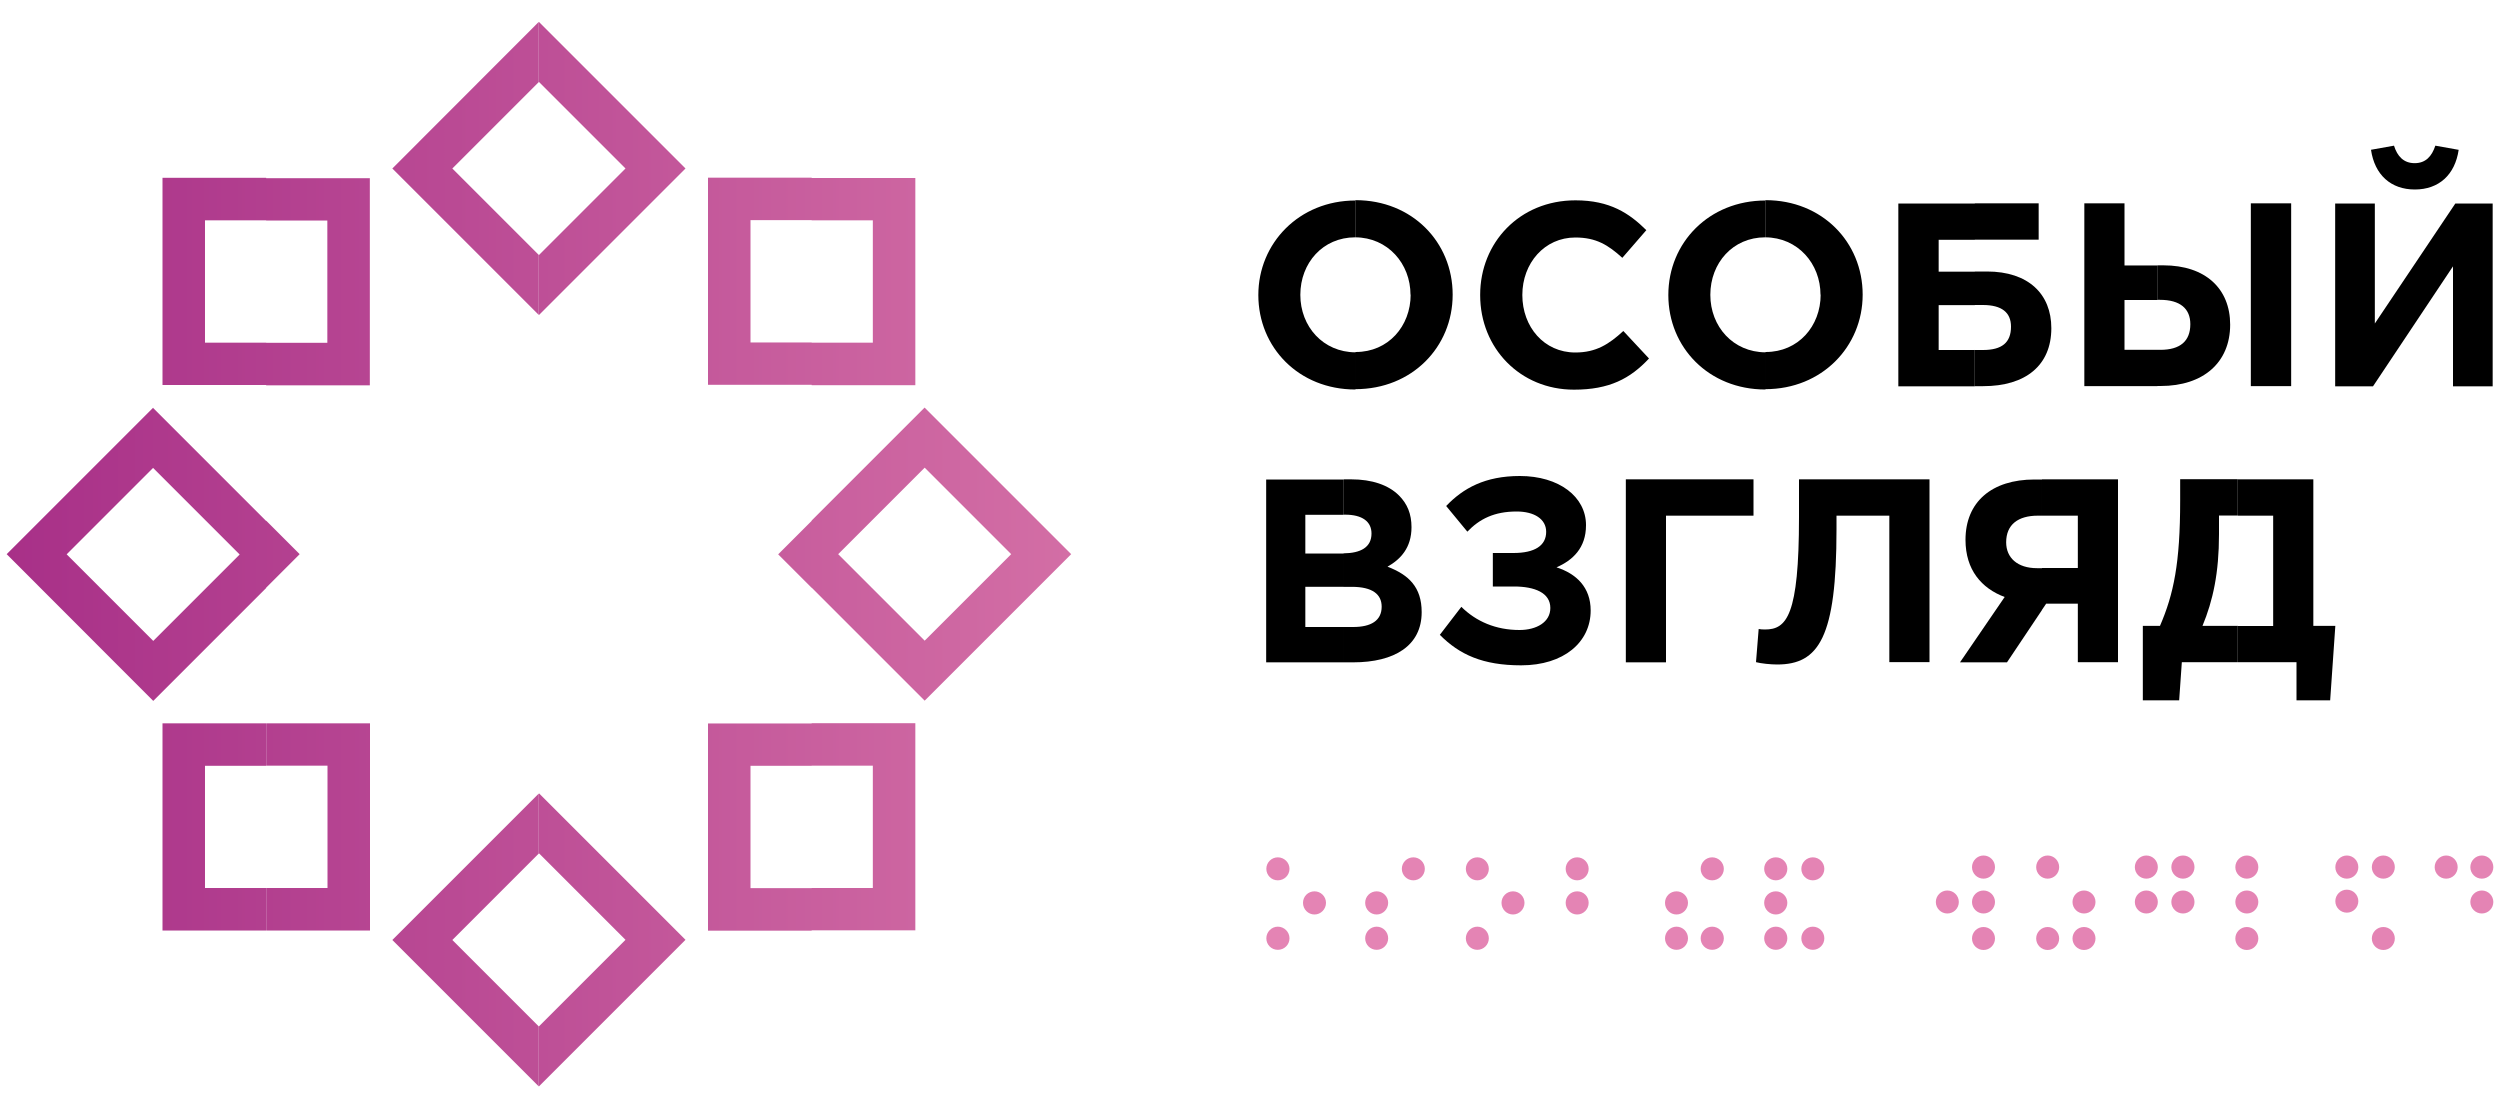 <?xml version="1.0" encoding="UTF-8"?>
<svg id="_Слой_1" data-name="Слой 1" xmlns="http://www.w3.org/2000/svg" xmlns:xlink="http://www.w3.org/1999/xlink" viewBox="0 0 150 66.5">
  <defs>
    <style>
      .cls-1, .cls-2, .cls-3 {
        fill-rule: evenodd;
        stroke-width: 0px;
      }

      .cls-2 {
        fill: #e484b4;
      }

      .cls-3 {
        fill: url(#GradientFill_1);
      }
    </style>
    <linearGradient id="GradientFill_1" data-name="GradientFill 1" x1=".4" y1="33.25" x2="64.27" y2="33.25" gradientUnits="userSpaceOnUse">
      <stop offset="0" stop-color="#a83088"/>
      <stop offset="1" stop-color="#d36ea5"/>
    </linearGradient>
  </defs>
  <path class="cls-3" d="m55.48,42.04v-3.6l5.19-5.19-5.19-5.19v-3.6l8.79,8.79-8.79,8.79Zm0-17.58v3.6h0s-5.19,5.19-5.19,5.19l5.19,5.19h0s0,3.6,0,3.6h0s-6.78-6.78-6.78-6.78v-4.03l6.78-6.78h0Zm-6.78,31.37v-2.55h3.67v-7.34h-3.67v-2.55h6.22v12.43h-6.22Zm0-32.73v-2.54h3.67v-7.34h-3.67v-2.54h6.22v12.43h-6.22Zm0-12.43v2.54h-3.67v7.34h3.67v2.54h-6.22v-12.43h6.22Zm0,20.57v4.03h0s-2.01-2.01-2.01-2.01l2.01-2.01h0Zm0,12.16v2.55h-3.67v7.34h3.67v2.55h-6.22v-12.43h6.22Zm-16.36,21.78v-3.6l5.19-5.19-5.19-5.19v-3.6l8.79,8.79-8.79,8.79h0Zm0-46.28v-3.6l5.19-5.19-5.19-5.19V1.32l8.79,8.79-8.79,8.79Zm-16.36,27.04h3.67v7.34h-3.67v2.55h6.22v-12.43h-6.22v2.55h0ZM32.33,1.32v3.6h0s-5.19,5.19-5.19,5.19l5.19,5.19h0s0,3.6,0,3.6h0s-8.79-8.79-8.79-8.79L32.33,1.31h0Zm0,46.29v3.6h0s-5.19,5.19-5.19,5.19l5.19,5.19h0s0,0,0,0v3.6h0s-8.79-8.79-8.79-8.79l8.79-8.79h0Zm-16.36-12.34v-4.03l2.01,2.01-2.01,2.01h0Zm0-12.16v-2.54h3.67v-7.34h-3.67v-2.54h6.22v12.43h-6.22Zm-3.67,22.84h3.67v-2.55h-6.22v12.43h6.22v-2.55h-3.67v-7.34h0Zm3.67-35.27v2.54h-3.67v7.34h3.67v2.54h-6.22v-12.43h6.22Zm0,20.57v4.03h0s-6.78,6.78-6.78,6.78v-3.6l5.19-5.19-5.19-5.19v-3.6l6.78,6.78h0Zm-6.78-6.78v3.6h0s-5.19,5.19-5.19,5.19l5.19,5.19h0s0,3.6,0,3.6h0S.4,33.25.4,33.25l8.79-8.79h0Z"/>
  <path class="cls-2" d="m77.37,52.13c0,.38-.31.69-.7.69s-.69-.31-.69-.69.31-.69.69-.69.7.31.7.69Z"/>
  <path class="cls-2" d="m77.37,56.3c0,.38-.31.69-.7.69s-.69-.31-.69-.69.31-.7.69-.7.7.31.7.7Z"/>
  <path class="cls-2" d="m119.7,52.03c0,.38-.31.69-.69.69s-.69-.31-.69-.69.31-.7.69-.7.69.31.69.7Z"/>
  <path class="cls-2" d="m119.7,54.12c0,.38-.31.69-.69.69s-.69-.31-.69-.69.31-.69.69-.69.69.31.69.69Z"/>
  <path class="cls-2" d="m117.53,54.12c0,.38-.31.69-.69.69s-.69-.31-.69-.69.31-.69.69-.69.69.31.69.69Z"/>
  <path class="cls-2" d="m119.7,56.31c0,.38-.31.69-.69.69s-.69-.31-.69-.69.31-.69.69-.69.69.31.69.69Z"/>
  <path class="cls-2" d="m123.55,56.31c0,.38-.31.69-.69.69s-.69-.31-.69-.69c0-.38.31-.69.69-.69s.69.31.69.69Z"/>
  <path class="cls-2" d="m123.55,52.03c0,.38-.31.69-.69.69s-.69-.31-.69-.69c0-.38.31-.7.69-.7s.69.31.69.7Z"/>
  <path class="cls-2" d="m125.73,56.31c0,.38-.31.69-.69.69s-.69-.31-.69-.69.31-.69.69-.69.69.31.69.69Z"/>
  <path class="cls-2" d="m135.5,56.31c0,.38-.31.69-.69.69s-.69-.31-.69-.69.31-.69.69-.69.69.31.69.69Z"/>
  <path class="cls-2" d="m143.69,56.31c0,.38-.31.69-.69.69s-.69-.31-.69-.69.31-.69.69-.69.69.31.69.69Z"/>
  <path class="cls-2" d="m125.73,54.12c0,.38-.31.69-.69.69s-.69-.31-.69-.69.31-.69.69-.69.69.31.69.69Z"/>
  <path class="cls-2" d="m129.47,54.12c0,.38-.31.69-.69.69s-.69-.31-.69-.69.31-.69.69-.69.69.31.69.69Z"/>
  <path class="cls-2" d="m131.67,54.12c0,.38-.31.69-.69.69s-.7-.31-.7-.69.31-.69.7-.69.69.31.69.69Z"/>
  <path class="cls-2" d="m149.6,54.12c0,.38-.31.69-.69.69s-.69-.31-.69-.69.31-.69.69-.69.69.31.69.69Z"/>
  <path class="cls-2" d="m135.5,54.12c0,.38-.31.69-.69.69s-.69-.31-.69-.69.31-.69.69-.69.69.31.69.69Z"/>
  <path class="cls-2" d="m129.47,52.03c0,.38-.31.69-.69.69s-.69-.31-.69-.69.31-.7.69-.7.69.31.69.7Z"/>
  <path class="cls-2" d="m131.67,52.03c0,.38-.31.69-.69.69s-.7-.31-.7-.69.31-.7.7-.7.69.31.69.7Z"/>
  <path class="cls-2" d="m149.6,52.03c0,.38-.31.69-.69.69s-.69-.31-.69-.69.31-.7.69-.7.69.31.69.7Z"/>
  <path class="cls-2" d="m143.69,52.03c0,.38-.31.69-.69.69s-.69-.31-.69-.69.31-.7.69-.7.69.31.69.7Z"/>
  <path class="cls-2" d="m135.5,52.03c0,.38-.31.69-.69.69s-.69-.31-.69-.69.31-.7.69-.7.69.31.69.7Z"/>
  <path class="cls-2" d="m147.46,52.03c0,.38-.31.69-.69.69s-.69-.31-.69-.69.31-.7.69-.7.69.31.69.7Z"/>
  <path class="cls-2" d="m83.29,56.3c0,.38-.31.69-.69.69s-.69-.31-.69-.69.31-.7.69-.7.69.31.69.7Z"/>
  <path class="cls-2" d="m89.33,56.3c0,.38-.31.69-.69.69s-.69-.31-.69-.69.31-.7.69-.7.69.31.69.7Z"/>
  <path class="cls-2" d="m101.28,56.3c0,.38-.31.69-.69.69s-.69-.31-.69-.69.31-.7.69-.7.69.31.69.7Z"/>
  <path class="cls-2" d="m103.43,56.3c0,.38-.31.69-.7.69s-.69-.31-.69-.69.31-.7.69-.7.7.31.7.7Z"/>
  <path class="cls-2" d="m107.24,56.3c0,.38-.31.69-.69.69s-.7-.31-.7-.69.31-.7.7-.7.69.31.69.7Z"/>
  <path class="cls-2" d="m107.24,54.17c0,.38-.31.7-.69.7s-.7-.31-.7-.7.31-.69.7-.69c.38,0,.69.31.69.69Z"/>
  <path class="cls-2" d="m107.24,52.13c0,.38-.31.69-.69.69s-.7-.31-.7-.69.31-.69.7-.69.69.31.69.69Z"/>
  <path class="cls-2" d="m109.46,56.3c0,.38-.31.69-.69.69s-.69-.31-.69-.69c0-.38.31-.7.69-.7s.69.31.69.7Z"/>
  <path class="cls-2" d="m109.46,52.13c0,.38-.31.69-.69.69s-.69-.31-.69-.69c0-.38.31-.69.69-.69s.69.31.69.69Z"/>
  <path class="cls-2" d="m103.43,52.13c0,.38-.31.69-.7.69s-.69-.31-.69-.69.31-.69.69-.69.7.31.7.69Z"/>
  <path class="cls-2" d="m95.32,52.13c0,.38-.31.69-.69.69s-.69-.31-.69-.69.31-.69.69-.69.69.31.69.69Z"/>
  <path class="cls-2" d="m95.32,54.17c0,.38-.31.7-.69.7s-.69-.31-.69-.7.31-.69.69-.69c.39,0,.69.31.69.69Z"/>
  <path class="cls-2" d="m141.5,52.03c0,.38-.31.69-.69.69s-.69-.31-.69-.69.31-.7.69-.7.69.31.69.7Z"/>
  <path class="cls-2" d="m141.5,54.07c0,.38-.31.69-.69.69s-.69-.31-.69-.69.31-.69.69-.69.69.31.69.69Z"/>
  <path class="cls-2" d="m91.47,54.17c0,.38-.31.7-.69.7s-.69-.31-.69-.7c0-.38.31-.69.69-.69.38,0,.69.31.69.69Z"/>
  <path class="cls-2" d="m83.29,54.17c0,.38-.31.7-.69.7s-.69-.31-.69-.7.31-.69.69-.69c.38,0,.69.31.69.69Z"/>
  <path class="cls-2" d="m79.56,54.17c0,.38-.31.7-.69.7s-.69-.31-.69-.7.31-.69.69-.69c.38,0,.69.31.69.69Z"/>
  <path class="cls-2" d="m89.33,52.13c0,.38-.31.69-.69.69s-.69-.31-.69-.69.31-.69.69-.69.69.31.69.69Z"/>
  <path class="cls-2" d="m85.49,52.13c0,.38-.31.69-.69.69s-.69-.31-.69-.69.31-.69.69-.69.69.31.69.69Z"/>
  <path class="cls-2" d="m101.28,54.17c0,.38-.31.7-.69.7s-.69-.31-.69-.7.31-.69.69-.69c.38,0,.69.31.69.69Z"/>
  <path class="cls-1" d="m84.63,17.69c0-1.88-1.37-3.44-3.31-3.45v-2.23h.02c3.39,0,5.82,2.52,5.82,5.67s-2.45,5.67-5.83,5.67v-2.23h.02c1.94,0,3.29-1.54,3.29-3.45Zm-3.31-3.45h-.01c-1.94,0-3.29,1.54-3.29,3.45s1.37,3.44,3.31,3.45v2.23h-.01c-3.39,0-5.82-2.52-5.82-5.67,0-3.11,2.45-5.67,5.83-5.67v2.23Z"/>
  <path class="cls-1" d="m88.81,17.69c0-3.12,2.35-5.67,5.72-5.67,2.07,0,3.23.78,4.25,1.79l-1.44,1.66c-.85-.77-1.57-1.22-2.82-1.22-1.85,0-3.18,1.54-3.18,3.45s1.3,3.45,3.18,3.45c1.25,0,2.02-.5,2.88-1.29l1.54,1.65c-1.13,1.21-2.38,1.87-4.5,1.87-3.23,0-5.63-2.49-5.63-5.67Z"/>
  <path class="cls-1" d="m109.23,17.69c0-1.88-1.37-3.44-3.31-3.45v-2.23h.02c3.39,0,5.82,2.52,5.82,5.67,0,3.12-2.45,5.67-5.83,5.67v-2.23h.02c1.94,0,3.29-1.54,3.29-3.45Zm-3.31-3.45h-.01c-1.94,0-3.29,1.54-3.29,3.45s1.37,3.44,3.31,3.45v2.23h-.01c-3.39,0-5.82-2.52-5.82-5.67s2.45-5.67,5.83-5.67v2.23Z"/>
  <path class="cls-1" d="m118.49,21h.49c1.13,0,1.68-.44,1.68-1.4,0-.85-.55-1.3-1.69-1.3h-.48v-2.01h.73c2.48,0,3.86,1.35,3.86,3.4,0,2.24-1.55,3.48-4.09,3.48h-.49v-2.18h0Zm0-6.62v-2.18h3.83v2.18h-3.83Zm-2.17,3.92v2.7h2.17v2.18h-4.59v-10.97h4.59v2.18h-2.17v1.91h2.17v2.01h-2.17Z"/>
  <path class="cls-1" d="m135.05,12.2h2.42v10.97h-2.42v-10.97h0Zm-5.6,10.97v-2.18h.17c1.19,0,1.8-.52,1.8-1.54,0-.93-.61-1.46-1.82-1.46h-.16v-2.07h.36c2.54,0,4.01,1.41,4.01,3.56,0,2.26-1.6,3.68-4.17,3.68h-.2Zm0-7.24v2.07h-1.98v2.99h1.98v2.18h-4.39v-10.97h2.41v3.73h1.98Z"/>
  <path class="cls-1" d="m142.24,8.99l1.4-.25c.2.64.58,1.05,1.24,1.05s1.03-.41,1.24-1.05l1.4.25c-.22,1.5-1.19,2.38-2.63,2.38s-2.41-.88-2.63-2.38h0Zm7.32,14.19h-2.38v-7.2l-4.8,7.2h-2.27v-10.97h2.38v7.2l4.83-7.2h2.24v10.97Z"/>
  <path class="cls-1" d="m81.19,37.62c1.07,0,1.71-.38,1.71-1.22,0-.74-.55-1.19-1.79-1.19h-.5v-2.01c1.03-.01,1.68-.36,1.68-1.19,0-.72-.56-1.13-1.58-1.13h-.09v-2.12h.45c1.25,0,2.24.34,2.87.97.5.5.75,1.11.75,1.9,0,1.24-.66,1.93-1.44,2.37,1.27.49,2.05,1.22,2.05,2.73,0,2.01-1.63,3.01-4.11,3.01h-.58v-2.12h.58Zm-.58-2.41h-2.29v2.41h2.29v2.12h-4.64v-10.97h4.64v2.12h-2.29v2.32h2.29s0,2.01,0,2.01Z"/>
  <path class="cls-1" d="m95.16,31.52c0,1.36-.8,2.1-1.77,2.52,1.18.38,2.05,1.19,2.05,2.59,0,1.9-1.61,3.29-4.17,3.29-2.3,0-3.7-.64-4.88-1.83l1.29-1.68c.89.88,2.07,1.39,3.49,1.39,1.02,0,1.85-.47,1.85-1.32,0-.91-.93-1.29-2.18-1.29h-1.27v-2.01h1.24c1.27,0,1.96-.44,1.96-1.27,0-.77-.72-1.22-1.77-1.22-1.35,0-2.23.45-2.96,1.21l-1.27-1.54c1.02-1.07,2.34-1.8,4.42-1.8,2.35,0,3.97,1.24,3.97,2.95Z"/>
  <polygon class="cls-1" points="99.96 39.74 97.55 39.74 97.55 28.76 105.21 28.76 105.21 30.94 99.96 30.94 99.96 39.74"/>
  <path class="cls-1" d="m115.77,28.76v10.97h-2.41v-8.79h-3.17v.83c0,6.46-1.05,8.1-3.56,8.1-.39,0-.97-.06-1.27-.14l.16-1.99c.11.02.22.03.38.03,1.3,0,2.04-.83,2.04-6.74v-2.27h7.84Z"/>
  <path class="cls-1" d="m124.67,34.09v-3.15h-2.15v-2.18h4.56v10.97h-2.41v-3.51h-1.9l-.25.37v-2.51h2.15Zm-2.15-3.15h-.25c-1.18,0-1.9.53-1.9,1.6,0,.92.67,1.55,1.85,1.55h.3v2.51l-2.1,3.14h-2.82l2.68-3.92c-1.39-.52-2.35-1.63-2.35-3.43,0-2.27,1.57-3.62,4.14-3.62h.45v2.18Z"/>
  <path class="cls-1" d="m134.27,37.56h2.12v-6.62h-2.12v-2.18h4.53v8.79h1.32l-.31,4.47h-2.02v-2.29h-3.51v-2.18Zm-1.13-6.62v1.11c0,2.32-.36,3.98-.99,5.5h2.12v2.18h-3.36l-.16,2.29h-2.18v-4.47h1.03c.82-1.9,1.21-3.76,1.21-7.51v-1.29h3.45v2.18h-1.13Z"/>
</svg>